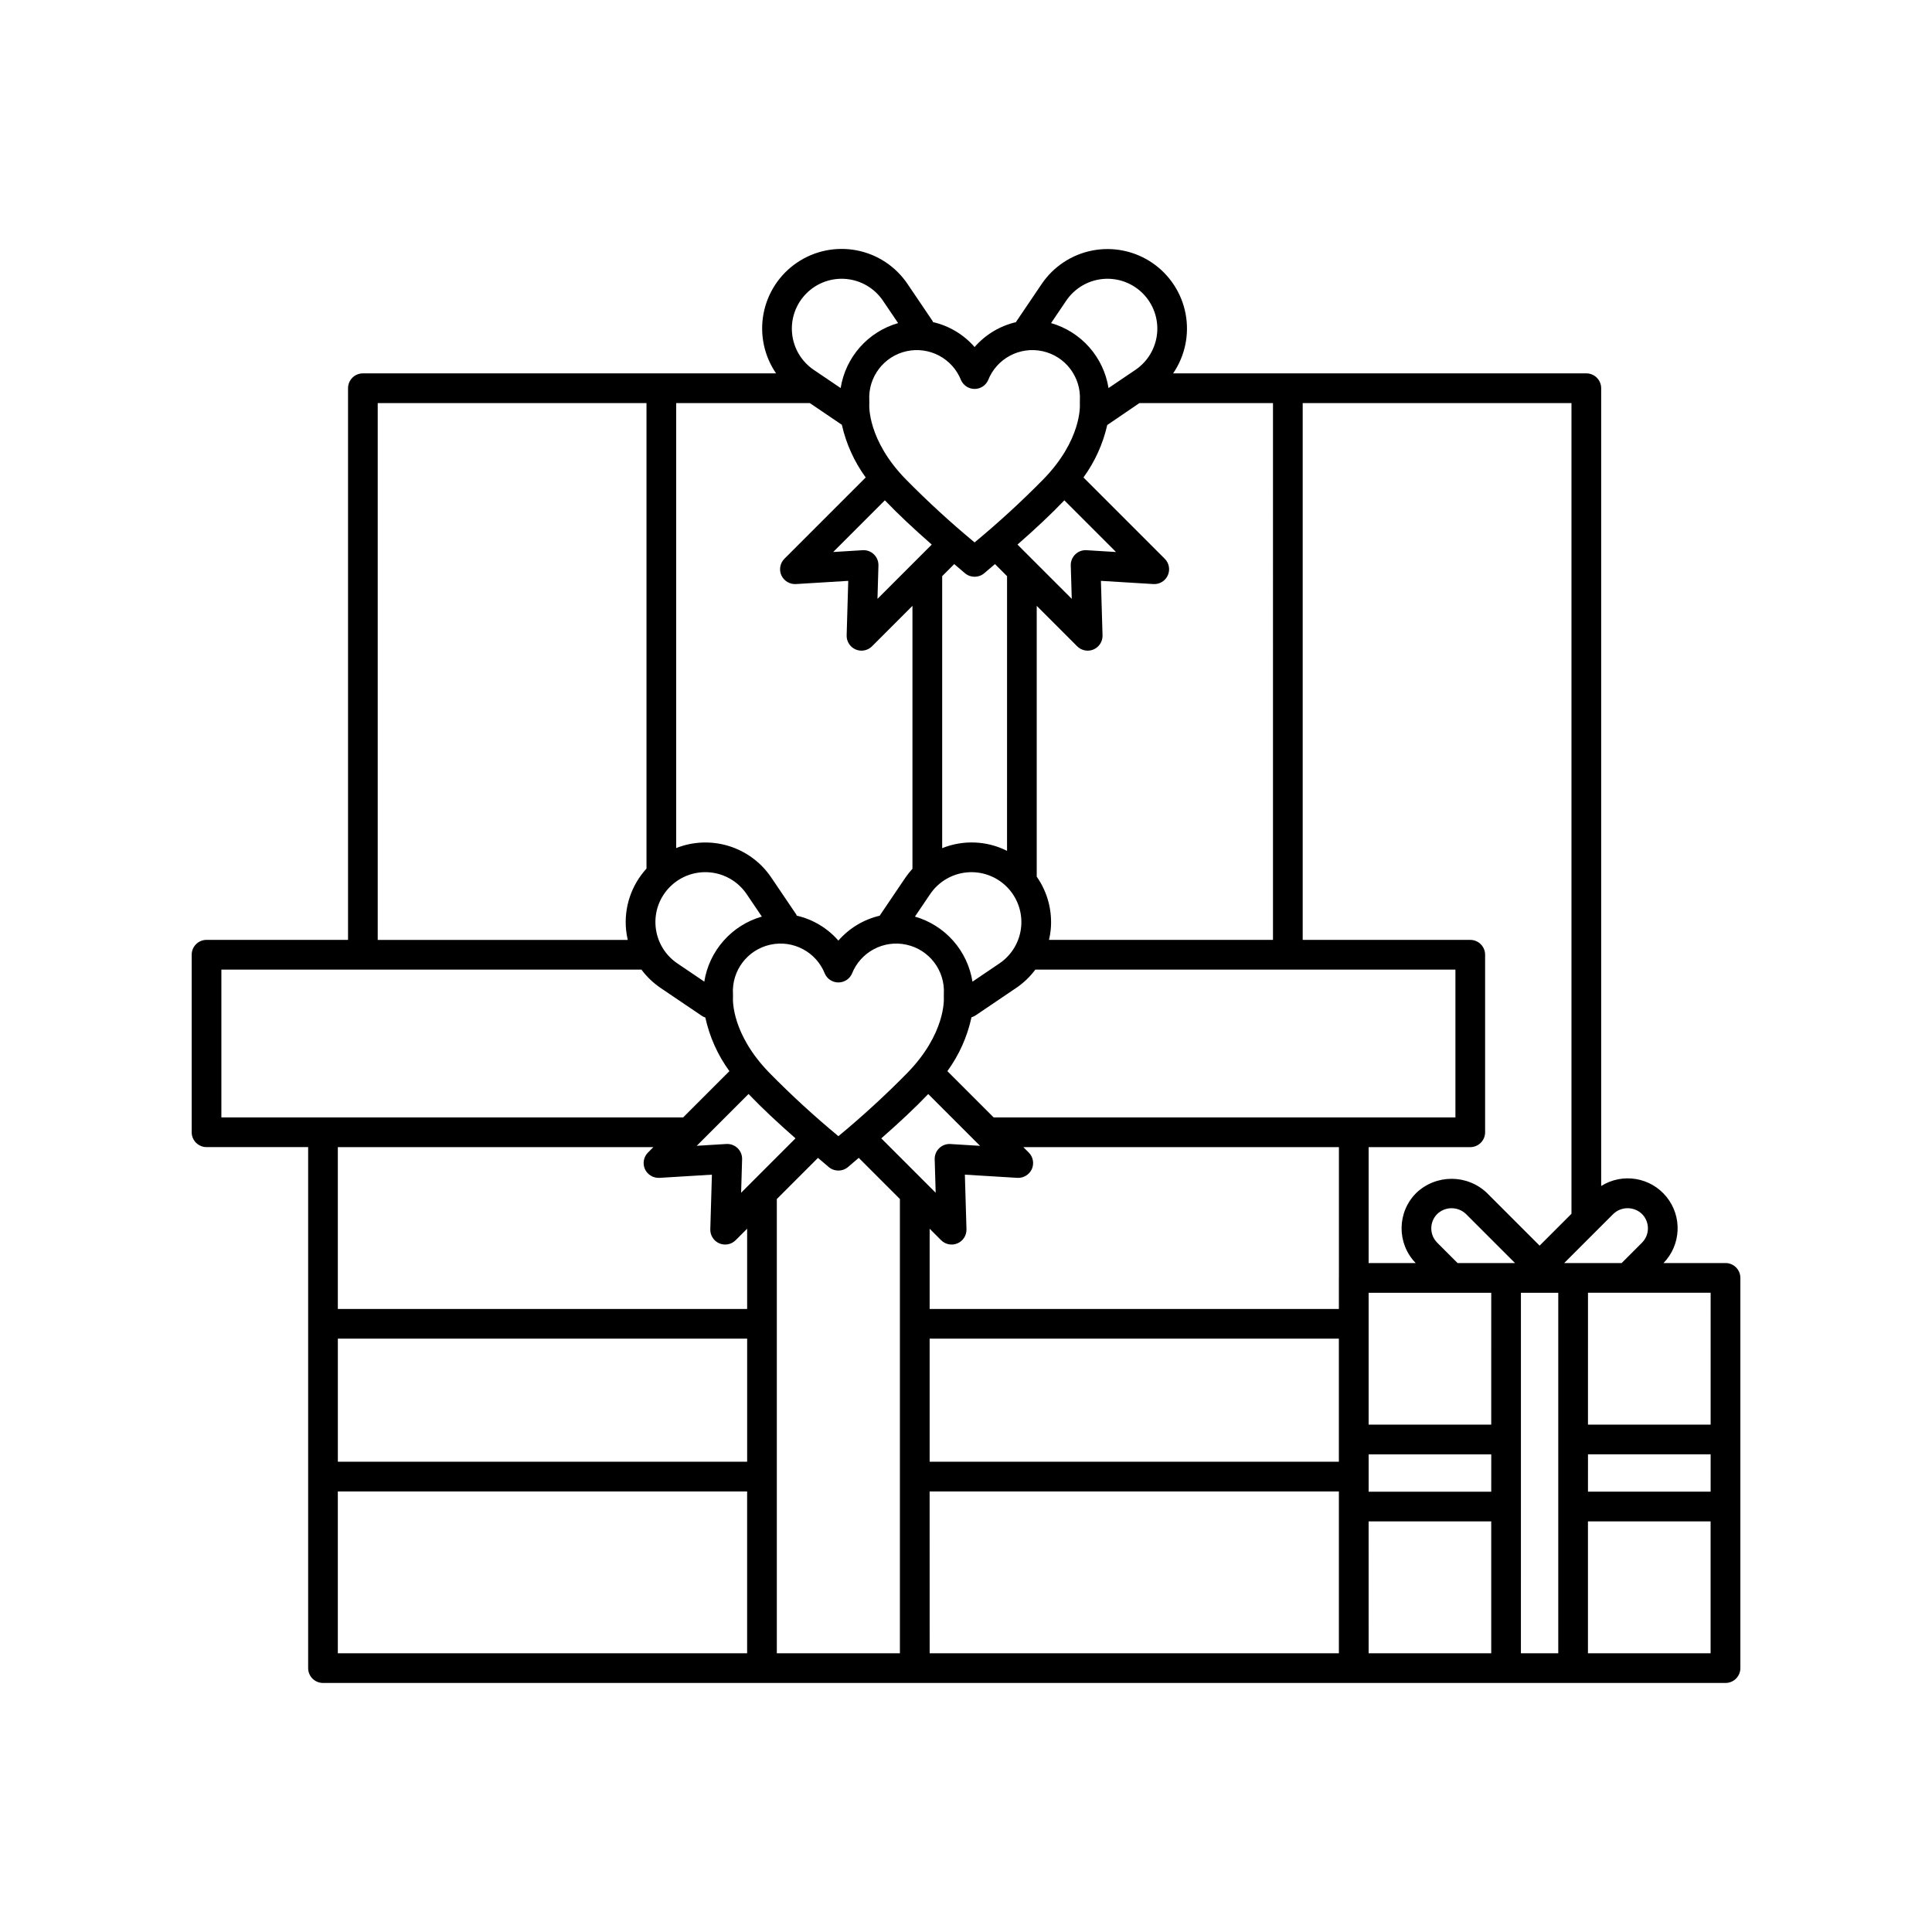 <?xml version="1.0" encoding="UTF-8"?>
<!-- Uploaded to: ICON Repo, www.iconrepo.com, Generator: ICON Repo Mixer Tools -->
<svg fill="#000000" width="800px" height="800px" version="1.1" viewBox="144 144 512 512" xmlns="http://www.w3.org/2000/svg">
 <path d="m601.27 478.72h-16.422c4.664-4.801 5.008-12.332 0.797-17.535-4.211-5.207-11.645-6.441-17.316-2.883v-211.42c0-1.043-0.414-2.047-1.152-2.785-0.738-0.738-1.738-1.152-2.785-1.152h-109.5c3.156-4.621 4.344-10.305 3.301-15.801-1.043-5.5-4.227-10.355-8.855-13.5-4.629-3.144-10.316-4.32-15.812-3.266-5.492 1.059-10.344 4.254-13.477 8.891l-6.742 9.973c-0.027 0.039-0.027 0.09-0.055 0.129v0.004c-4.258 0.988-8.098 3.297-10.973 6.594-2.883-3.309-6.738-5.621-11.02-6.606-0.059-0.102-0.066-0.219-0.133-0.316l-6.613-9.781c-3.129-4.648-7.981-7.859-13.48-8.918-5.504-1.062-11.199 0.109-15.832 3.262-4.637 3.148-7.824 8.012-8.859 13.52-1.039 5.504 0.16 11.199 3.328 15.816h-109.5c-1.043 0-2.047 0.414-2.785 1.152-0.738 0.738-1.152 1.742-1.152 2.785v146.19h-37.5c-1.043 0-2.043 0.414-2.781 1.152-0.738 0.738-1.156 1.742-1.152 2.785v47.047c-0.004 1.047 0.414 2.047 1.152 2.785 0.738 0.738 1.738 1.152 2.781 1.152h26.93v138.07c0 1.047 0.414 2.047 1.152 2.785 0.738 0.738 1.742 1.152 2.785 1.152h371.68c1.043 0 2.047-0.414 2.785-1.152 0.738-0.738 1.152-1.738 1.152-2.785v-103.41c0-1.047-0.414-2.047-1.152-2.785-0.738-0.738-1.742-1.152-2.785-1.152zm-3.938 42.82h-32.504l0.004-34.949h32.504zm0 17.77h-32.504l0.004-9.898h32.504zm-363.8-40.555h108.47v32.617h-108.47zm106.87-38.664 0.262-8.875v-0.004c0.031-1.105-0.406-2.172-1.199-2.941-0.797-0.77-1.875-1.168-2.981-1.102l-7.84 0.48 13.73-13.73c3.625 3.789 7.543 7.449 12.441 11.754zm7.512-31.762c-10.051-10.293-9.703-19.352-9.672-19.914 0.016-0.152 0.02-0.305 0.012-0.457l-0.016-0.559c-0.348-6.191 3.852-11.723 9.91-13.047 6.059-1.328 12.184 1.941 14.457 7.711 0.641 1.402 2.039 2.297 3.578 2.297 1.543 0 2.941-0.895 3.582-2.297 2.269-5.769 8.395-9.039 14.453-7.711 6.059 1.328 10.258 6.856 9.91 13.047l-0.012 0.559c-0.004 0.141 0 0.281 0.008 0.426 0.023 0.383 0.488 9.539-9.695 19.973h0.004c-5.793 5.887-11.883 11.477-18.25 16.742-6.371-5.273-12.473-10.871-18.273-16.77zm-17.27-24.188-7.141-4.832c-3.269-2.211-5.379-5.766-5.754-9.695-0.379-3.93 1.02-7.82 3.812-10.609 2.793-2.793 6.684-4.188 10.613-3.812 3.926 0.375 7.484 2.488 9.695 5.758l4.027 5.953h-0.004c-3.918 1.125-7.434 3.344-10.133 6.398-2.703 3.055-4.477 6.812-5.117 10.84zm44.949-113.23c-0.793-0.77-1.875-1.172-2.977-1.102l-7.812 0.48 13.695-13.699c3.629 3.785 7.543 7.438 12.422 11.727l-14.383 14.387 0.258-8.852h-0.004c0.031-1.105-0.402-2.172-1.199-2.941zm21.289 2.578c0.922 0.789 1.859 1.586 2.848 2.43l0.004-0.004c1.469 1.246 3.625 1.246 5.098 0 0.992-0.84 1.926-1.637 2.848-2.426l3.199 3.199-0.004 72.797c-5.359-2.699-11.621-2.957-17.188-0.711v-72.09zm29.18-16.895 13.695 13.695-7.812-0.48c-1.105-0.07-2.188 0.328-2.981 1.102-0.793 0.77-1.23 1.836-1.199 2.941l0.262 8.852-14.383-14.383c4.891-4.301 8.805-7.953 12.418-11.727zm103.64 124.36v39.176h-122.37l-12.27-12.27h0.004c3.102-4.262 5.277-9.121 6.391-14.273 0.398-0.113 0.777-0.289 1.121-0.52l10.691-7.234c1.969-1.328 3.695-2.977 5.113-4.879zm9.492 138.36h-32.488v-9.898h32.492zm-148.83-40.555h108.45v32.617h-108.45zm0.129-117.8c2.211-3.269 5.766-5.383 9.695-5.762 3.93-0.375 7.824 1.023 10.613 3.812 2.793 2.793 4.191 6.684 3.816 10.613-0.375 3.93-2.488 7.484-5.758 9.695l-7.141 4.832h-0.004c-0.637-4.027-2.414-7.785-5.113-10.84-2.699-3.055-6.215-5.273-10.133-6.398zm-0.5 52.973 13.73 13.73-7.84-0.48v-0.004c-1.105-0.066-2.188 0.332-2.981 1.102-0.797 0.77-1.23 1.836-1.199 2.941l0.262 8.875-14.414-14.414c4.898-4.305 8.816-7.965 12.445-11.75zm3.41 38.738h0.004c1.141 1.141 2.863 1.469 4.344 0.832 1.48-0.641 2.422-2.117 2.375-3.731l-0.426-14.473 13.91 0.848v0.004c1.629 0.078 3.141-0.832 3.832-2.309 0.668-1.492 0.348-3.246-0.809-4.402l-1.434-1.434h83.629v34.602l-0.012 0.059v8.227l-108.45-0.004v-21.262zm-3.043 66.582h108.46v42.887h-108.45zm116.34 7.938h32.492v34.949h-32.488zm32.492-25.641h-32.488v-34.949h32.492zm-14.309-48.215v-0.004c-2.102-2.102-2.102-5.508 0-7.609 2.129-2.035 5.481-2.035 7.609 0l13.008 13.008h-15.223zm54.262-7.609v-0.004c2.094 2.106 2.094 5.508 0 7.609l-5.394 5.398h-15.227l13.008-13.008c2.129-2.039 5.484-2.039 7.613 0zm-18.688-0.059-8.445 8.445-13.953-13.953v-0.004c-5.246-5.004-13.496-5.004-18.742 0-5.121 5.109-5.184 13.387-0.141 18.574h-12.473v-30.723h26.934-0.004c1.047 0 2.047-0.414 2.785-1.152s1.152-1.738 1.152-2.785v-47.047c0-1.043-0.414-2.047-1.152-2.785-0.738-0.738-1.738-1.152-2.785-1.152h-44.406v-142.26h71.23zm-79.102-72.582h-59.359c0.211-0.891 0.363-1.797 0.457-2.707 0.477-4.977-0.84-9.957-3.707-14.047v-71.766l10.719 10.719c1.141 1.141 2.863 1.469 4.344 0.832 1.48-0.641 2.422-2.117 2.375-3.731l-0.426-14.449 13.887 0.848v0.004c1.633 0.102 3.16-0.816 3.832-2.309 0.672-1.492 0.352-3.246-0.809-4.402l-21.543-21.543c3.023-4.156 5.168-8.887 6.309-13.898l8.52-5.809h35.402zm-54.793-169.4c2.207-3.262 5.758-5.371 9.68-5.746 3.922-0.375 7.809 1.023 10.594 3.809 2.785 2.785 4.184 6.672 3.809 10.594s-2.484 7.473-5.746 9.68l-7.129 4.82c-0.637-4.019-2.41-7.773-5.106-10.824-2.695-3.047-6.207-5.266-10.117-6.391zm-27.863 21.09v0.004c0.641 1.398 2.039 2.297 3.578 2.297 1.543 0 2.941-0.902 3.578-2.301 2.269-5.762 8.383-9.027 14.43-7.703 6.051 1.324 10.242 6.844 9.895 13.027l-0.012 0.555v-0.004c-0.004 0.145-0.004 0.289 0.008 0.43 0.023 0.383 0.488 9.527-9.68 19.945-5.781 5.883-11.863 11.461-18.219 16.723-6.363-5.269-12.453-10.859-18.25-16.746-10.141-10.391-9.676-19.535-9.656-19.875v-0.004c0.016-0.156 0.02-0.312 0.012-0.473l-0.012-0.555v0.004c-0.344-6.184 3.848-11.703 9.898-13.027 6.051-1.32 12.164 1.945 14.43 7.707zm-40.984-23.027c2.785-2.785 6.672-4.184 10.594-3.809 3.922 0.379 7.473 2.484 9.68 5.746l4.016 5.938v0.004c-3.91 1.125-7.422 3.344-10.117 6.391-2.695 3.051-4.465 6.805-5.106 10.824l-7.125-4.82c-3.266-2.207-5.371-5.758-5.746-9.68-0.379-3.922 1.02-7.809 3.805-10.594zm0.145 29.082h0.758l8.484 5.75c1.133 5.035 3.285 9.781 6.32 13.957l-21.539 21.539c-1.156 1.156-1.477 2.906-0.809 4.402 0.688 1.48 2.203 2.394 3.832 2.309l13.887-0.848-0.422 14.449v-0.004c-0.047 1.613 0.895 3.09 2.375 3.731 1.484 0.641 3.203 0.309 4.344-0.832l10.719-10.723v69.676h0.004c-0.668 0.727-1.281 1.5-1.84 2.309l-6.754 9.984c-0.031 0.043-0.031 0.094-0.059 0.141h0.004c-4.266 0.992-8.109 3.305-10.988 6.606-2.887-3.316-6.746-5.629-11.031-6.613-0.059-0.105-0.066-0.223-0.133-0.32l-6.625-9.793-0.004-0.004c-2.68-3.977-6.641-6.914-11.219-8.332-4.582-1.418-9.508-1.23-13.969 0.535v-117.92zm-113.76 0h71.227v123.37-0.004c-4.016 4.387-5.984 10.266-5.414 16.184 0.09 0.91 0.242 1.816 0.453 2.711h-66.266zm-41.434 150.13h111.32c1.418 1.902 3.141 3.551 5.106 4.879l10.918 7.383v0.004c0.285 0.184 0.59 0.328 0.914 0.434 1.113 5.129 3.289 9.969 6.379 14.211l-12.266 12.266h-122.37zm114.49 47.047-1.434 1.434c-1.156 1.156-1.477 2.91-0.805 4.402 0.688 1.477 2.203 2.391 3.832 2.309l13.914-0.848-0.426 14.473v-0.004c-0.047 1.613 0.895 3.09 2.375 3.731 1.48 0.641 3.203 0.309 4.344-0.832l3.043-3.043v21.266l-108.47-0.004v-42.883zm-83.629 91.246h108.47v42.887h-108.47zm116.34 42.887v-120.38l10.906-10.906c0.926 0.789 1.859 1.59 2.856 2.43 1.469 1.246 3.625 1.246 5.098 0 0.992-0.844 1.93-1.641 2.852-2.434l10.906 10.906v120.38zm197.19 0 0.004-95.539h9.895v95.535zm17.766 0v-34.949h32.504v34.949z"/>
</svg>